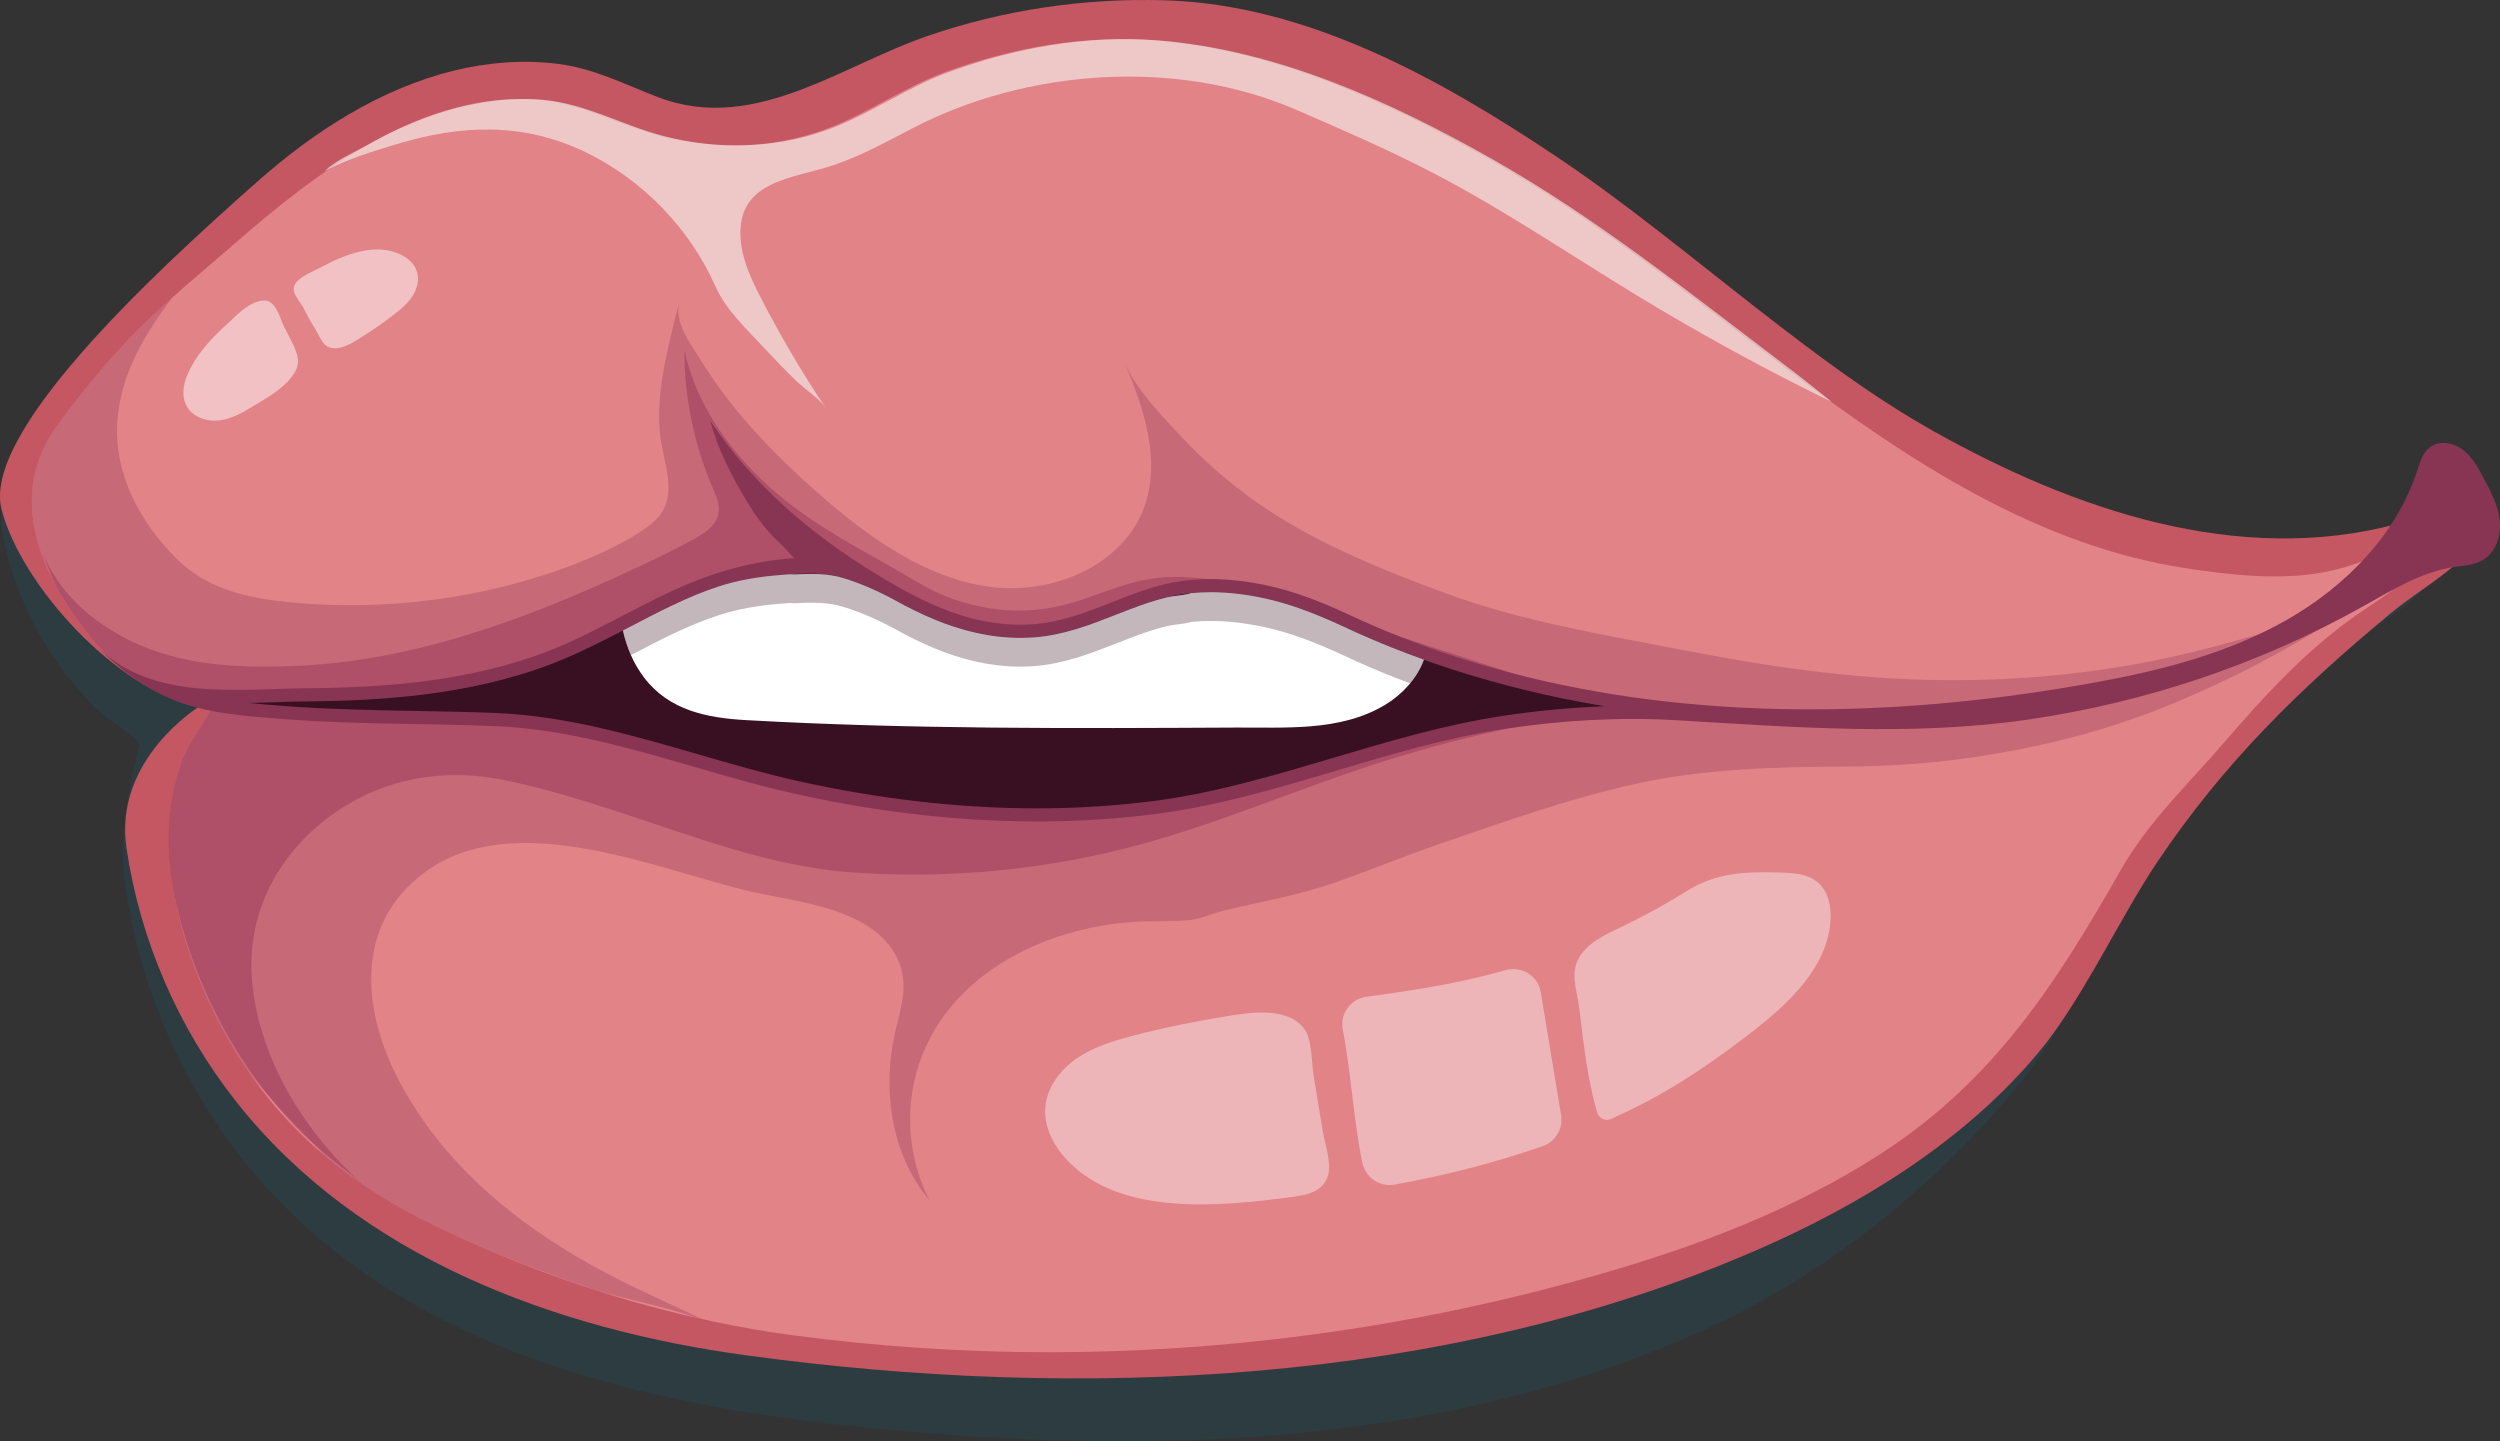<svg viewBox="0 0 301.366 173.738" height="173.738" width="301.366" xmlns="http://www.w3.org/2000/svg" id="Layer_2"><rect x="0" y="0" width="301.366" height="173.738" fill="#333333" stroke="none"/><g id="OBJECTS"><path style="fill:#1e5063; opacity:.3;" d="M48.912,54.701c-.485-.521-.981-1.033-1.488-1.535-6.827-6.758-16.144-11.62-25.724-10.918-9.676.71-23.449,11.62-21.343,22.348,1.164,5.928,3.726,11.576,7.368,16.392,1.572,2.078,3.336,4.102,5.384,5.721.583.46,3.897,2.389,3.667,3.262-1.347,5.108-2.455,11.232-1.715,16.499,1.63,11.604,6.196,22.663,13.096,31.865,20.118,26.833,55.659,32.445,86.915,34.661,30.323,2.151,61.994.103,90.048-12.531,11.343-5.108,21.643-12.449,30.456-21.207,4.237-4.21,8.362-8.731,11.571-13.787,3.554-5.599,6.169-11.734,9.735-17.327,7.879-12.358,16.804-21.591,27.718-31.131,2.663-2.337,6.381-4.104,8.363-7.095,1.508-2.276,2.3-5.584,3.631-8.061-44.352,16.333-89.752,32.87-137.009,33.635-28.314.458-56.375-4.787-84.206-10.011-2.413-.453-4.907-.939-6.921-2.343-2.184-1.522-3.542-3.938-4.827-6.27-4.292-7.788-8.676-15.677-14.719-22.167Z"></path><path style="fill:#c45762;" d="M96.843,10.703c-5.65,2.165-11.428,3.344-17.514,1.01-4.061-1.557-7.726-3.474-12.096-4.017-4.174-.519-8.415-.184-12.494.815-8.889,2.177-16.848,7.319-23.643,13.315C17.626,33.71-2.181,52.329.196,61.441s13.865,21.788,23.769,23.769c0,0-10.3,6.338-8.715,17.035,1.651,11.143,6.274,21.764,13.259,30.601,14.817,18.744,38.4,27.387,61.409,30.53,40.064,5.473,84.013,3.684,121.572-12.564,12.639-5.468,25.132-13.087,34.14-23.812,5.364-6.386,9.826-16.249,14.463-23.147,7.977-11.867,17.014-20.734,28.065-29.896,3.439-2.862,7.596-4.966,10.306-8.526.504-.663.967-1.415.995-2.247.154-4.482-8.637-.524-10.452-.037-19.227,5.164-39.142-1.758-55.895-11.153-7.459-4.183-14.244-9.317-20.963-14.535-8.151-6.33-16.096-12.952-24.687-18.69C173.554,9.482,157.568.551,140.434.037c-9.726-.292-19.516,1.149-28.715,4.332-4.942,1.71-9.858,4.411-14.875,6.334Z"></path><path style="fill:#e28388;" d="M292.212,67.034c-1.814,3.399-6.18,5.602-9.175,7.836-5.689,4.223-10.26,9.223-14.856,14.555-4.397,5.102-9.191,9.595-12.566,15.513-7.804,13.707-15.276,25.306-28.785,34.069-11.996,7.78-25.718,12.487-39.465,16.108-5.38,1.418-10.807,2.646-16.274,3.676-.048.016-.095.024-.142.032-4.358.824-8.739,1.529-13.136,2.107-20.663,2.741-41.691,2.789-62.339.016-3.074-.412-6.14-.935-9.175-1.577-.055,0-.111-.016-.166-.032-10.878-2.274-21.479-5.895-31.558-10.562-.697-.317-1.387-.642-2.084-.975-4.968-2.385-9.5-5.213-13.525-8.644-3.684-3.13-6.948-6.774-9.73-11.045-6.418-9.848-11.314-24.419-7.455-36.058.895-2.726,3.161-5.023,3.993-7.527-3.122-.689-5.713-.491-8.549-2.179-2.329-1.387-4.389-3.201-6.101-5.293-6.109-7.495-10.593-17.161-4.12-25.924.428-.578.864-1.165,1.307-1.743,2.963-3.882,6.228-7.701,9.729-11.029.919-.872,1.854-1.727,2.805-2.559,2.448-2.179,4.96-4.271,7.424-6.418,9.912-8.644,22.779-18.548,36.739-17.352,5.229.444,9.722,3.13,14.721,4.397,6.323,1.616,13.081,1.498,19.261-.658.27-.095.539-.19.808-.293,4.881-1.862,9.183-4.96,14.095-6.766,8.073-2.971,16.821-4.524,25.425-3.835,14.198,1.149,27.818,7.313,40.051,14.23,12.891,7.281,24.442,16.623,36.224,25.528,14.42,10.91,30.171,21.218,48.053,23.888,8.779,1.315,17.312,2.044,25.132-2.916.76-.475,3.201-2.67,4.08-1.846.681.642-.341,2.686-.65,3.272Z"></path><path style="fill:#f5f7f2; opacity:.6;" d="M215.992,44.637c1.637,1.239,3.21,2.533,4.816,3.812-8.001-3.901-15.821-8.175-23.426-12.802-8.088-4.922-15.943-10.249-24.329-14.643-5.471-2.867-11.146-5.323-16.815-7.777-14.406-6.236-32.51-4.94-46.333,2.282-3.071,1.604-6.132,3.286-9.425,4.398-4.915,1.659-11.596,1.806-11.213,8.728.13,2.349,1.076,4.572,2.146,6.668,2.487,4.872,5.103,9.371,8.161,13.927-.826-1.23-2.542-2.297-3.616-3.344-1.323-1.29-2.609-2.616-3.868-3.968-2.136-2.293-4.587-4.564-5.853-7.415-3.063-6.9-8.685-12.766-15.529-16.101-7.585-3.696-15.097-3.392-22.981-1-2.928.888-5.878,1.785-8.578,3.225,1.263-1.296,3.649-2.294,5.243-3.196,2.193-1.24,4.476-2.325,6.839-3.201,4.511-1.673,9.357-2.604,14.175-2.195,5.229.444,9.722,3.13,14.721,4.397,6.323,1.616,13.081,1.498,19.261-.658.269-.095.539-.19.808-.293,4.881-1.862,9.183-4.96,14.095-6.766,8.074-2.971,16.821-4.524,25.425-3.835,14.198,1.149,27.818,7.313,40.051,14.23,12.891,7.281,24.443,16.623,36.224,25.528Z"></path><path style="fill:#9f3e5d; opacity:.3;" d="M170.949,158.822c.15-.04.301-.079.452-.119-.103.032-.206.056-.309.087-.048.016-.095.024-.142.032Z"></path><path style="fill:#a0435e; opacity:.4;" d="M285.414,72.049c-1.957.713-3.977,2.662-5.784,3.764-1.957,1.196-3.954,2.345-5.982,3.431-4.048,2.187-8.216,4.144-12.479,5.879-8.168,3.312-16.726,5.34-25.465,6.457-4.342.555-8.731.8-13.097.824-8.509.056-17.043.238-25.37,2.068-7.986,1.759-15.806,4.548-23.444,7.17-4.326,1.49-8.565,3.233-12.883,4.746-4.445,1.553-8.89,2.298-13.43,3.399-1.387.333-2.631.967-4.057,1.117-2.25.238-4.556.087-6.814.238-11.98.776-24.569,7.638-26.629,20.457-.713,4.421.016,9.064,2.044,13.057-4.667-5.53-5.737-13.485-4.049-20.521.705-2.932,1.593-5.594.238-8.517-2.979-6.402-12.653-6.869-18.58-8.351-11.195-2.797-27.881-9.88-38.395-2.139-8.899,6.552-7.504,17.416-2.65,26.059,5.313,9.46,13.548,16.237,22.911,21.428,4.878,2.704,10.006,4.835,14.985,7.325-4.678-2.339-10.641-3.041-15.62-4.742-5.525-1.888-10.99-3.968-16.29-6.422-.697-.317-1.387-.642-2.084-.975-3.066-1.474-5.974-3.114-8.692-4.968-1.68-1.141-3.296-2.369-4.833-3.676-3.153-3.724-6.933-6.758-9.73-11.045-.245-.38-.499-.776-.737-1.173-3.185-5.158-5.903-11.457-7.226-17.89-.008-.016-.008-.032-.008-.04-1.101-5.356-1.22-10.815.158-15.791.111-.388.23-.776.356-1.165.895-2.726,3.161-5.023,3.993-7.527-3.122-.689-5.713-.491-8.549-2.179-2.329-1.387-4.389-3.201-6.101-5.293-.356-.436-.705-.879-1.046-1.331-.016-.024-.032-.048-.056-.071-1.006-1.323-1.949-2.702-2.773-4.128-.142-.23-.269-.46-.388-.689-3.439-6.236-4.651-13.216.142-19.705.428-.578.864-1.165,1.307-1.743,2.963-3.882,6.228-7.701,9.729-11.029.919-.872,1.854-1.727,2.805-2.559-3.439,4.453-6.338,9.452-6.695,14.998-.412,6.41,2.71,12.098,7.099,16.512,4.096,4.112,9.618,4.984,15.149,5.419,6.14.483,12.352.206,18.429-.808,3.985-.666,7.915-1.64,11.75-2.932,3.835-1.299,8.303-3.161,11.584-5.554,1.054-.769,1.949-1.846,2.25-3.114.578-2.424-.459-5.095-.784-7.495-.697-5.19.927-11.14,2.203-16.187-.38,2.401,1.204,4.469,2.385,6.37,1.323,2.131,2.741,4.183,4.326,6.133,3.264,4.025,6.988,7.646,10.91,11.021,5.76,4.952,12.289,9.531,19.808,10.569,7.519,1.038,16.131-2.504,18.698-9.65,2.02-5.641-.056-11.877-2.401-17.391,1.379,3.248,4.508,6.449,6.901,9.001,2.702,2.884,5.705,5.499,8.937,7.788,6.782,4.793,14.911,8.097,22.676,10.966,9.318,3.446,18.817,4.976,28.499,6.861,10.284,2.005,20.553,3.542,31.059,3.676,10.395.143,20.806-.943,30.908-3.431,6.568-1.616,13.034-3.66,19.396-5.966.491-.182.99-.356,1.482-.539Z"></path><path style="fill:#9f3e5d; opacity:.6;" d="M195.638,85.494c-11.164,1.379-22.185,3.93-32.817,7.598-9.751,3.364-19.252,7.408-29.34,9.706-10.085,2.297-20.511,3.102-30.828,2.362-9.502-.681-18.698-4.206-27.674-7.151-4.665-1.53-9.366-2.98-14.179-3.972-6.399-1.319-12.985-.532-18.718,2.838-7.812,4.592-12.553,12.555-11.684,21.593.901,9.371,6.471,18.212,13.385,24.384-2.457-2.193-5.159-4.011-7.493-6.377-2.371-2.402-4.528-5.016-6.436-7.799-3.998-5.832-7.003-12.734-8.577-19.628-.008-.016-.008-.032-.008-.04-1.173-5.158-1.363-10.45.158-15.791.111-.388.23-.776.356-1.165.895-2.726,3.161-5.023,3.993-7.527-3.122-.689-5.713-.491-8.549-2.179-2.329-1.387-4.389-3.201-6.101-5.293-.356-.436-.705-.879-1.046-1.331-.016-.024-.032-.048-.056-.071-.99-1.323-1.917-2.702-2.773-4.128-.142-.23-.269-.46-.388-.689-.769-1.45-1.165-2.781-1.799-4.397,1.934,4.934,5.84,8.396,10.482,10.72,6.429,3.22,13.861,3.443,20.904,3.077,14.908-.775,29.298-6.504,42.607-12.901,1.496-.719,2.977-1.47,4.438-2.259,1.347-.729,2.829-1.656,3.114-3.161.206-1.078-.285-2.155-.721-3.161-2.226-5.205-3.391-10.863-3.383-16.52,1.466,6.854,5.887,12.788,11.227,17.32,5.158,4.381,11.108,7.162,16.844,10.617,5.253,3.169,11.671,4.279,17.684,2.757,3.399-.856,6.592-2.464,10.039-3.082,5.839-1.054,11.774.808,17.415,2.646,13.311,4.334,26.621,8.668,39.924,13.002Z"></path><path style="fill:#873553;" d="M299.271,67.533c-1.03.594-2.266.634-3.439.816-3.93.586-7.416,2.757-10.886,4.698-12.503,7.012-26.313,11.639-40.487,13.699-14.032,2.036-28.23.911-42.285.079-6.956-.412-13.944,0-20.83,1.046-14.222,2.163-27.477,8.319-41.755,10.213-14.57,1.933-29.569.768-43.759-2.393-12.059-2.686-23.658-7.646-36.145-8.161-8.327-.341-16.71-.19-25.069-.816-4.627-.349-9.848-.65-14.158-2.527-3.225-1.402-6.109-3.534-8.541-6.045,6.537,6.394,16.845,4.888,25.18,4.825,9.793-.087,19.768-.911,28.967-4.469.381-.15.761-.301,1.141-.46,6.634-2.764,12.663-6.916,19.564-9.047,2.96-.914,5.92-1.513,9.03-1.709-.104.007-1.262-1.302-1.407-1.437-.4-.374-.795-.755-1.176-1.149-1.173-1.212-2.163-2.591-3.042-4.025-1.917-3.106-3.605-6.441-4.572-9.967,5.205,7.812,12.186,13.731,20.14,18.572,5.784,3.526,11.774,6.465,18.738,5.982,6.441-.452,11.726-4.381,18.001-5.221,3.787-.515,7.67-.127,11.37.8,3.209.8,6.259,2.092,9.254,3.486.143.063.285.127.428.198.277.127.563.254.848.388,6.386,2.852,12.994,5.071,19.744,6.711,22.303,5.451,46.152,4.714,68.471.642,8.002-1.458,16.012-3.518,23.08-7.543,7.067-4.033,13.168-10.229,15.704-17.962.341-1.038.666-2.179,1.537-2.844,1.133-.856,2.813-.562,3.946.285,1.133.856,1.838,2.139,2.504,3.391.871,1.624,1.767,3.304,1.965,5.134.198,1.838-.46,3.89-2.06,4.809Z"></path><path style="fill:#381021;" d="M183.753,83.157c-.578-.143-1.157-.285-1.727-.436-6.354-1.632-12.503-3.779-18.318-6.378-.214-.103-.42-.19-.626-.285l-.262-.119c-.119-.063-.238-.111-.38-.182-2.631-1.22-5.744-2.575-8.977-3.383-2.599-.65-5.126-.983-7.511-.983-1.109,0-2.211.071-3.256.214-2.757.372-5.324,1.379-8.034,2.448-3.153,1.244-6.41,2.527-10.07,2.789-.539.032-1.077.056-1.616.056-3.589,0-7.115-.872-10.419-2.25-1.585-.658-3.13-1.434-4.635-2.266-1.925-1.062-4.12-2.036-6.235-2.686-2.496-.761-5.023-.586-7.582-.38-2.559.198-5.118.602-7.559,1.41-3.7,1.228-7.162,3.042-10.601,4.841-2.631,1.363-5.34,2.773-8.129,3.938-.174.071-.356.151-.539.214,0,.016-.008,0-.008,0-.174.079-.356.15-.531.222l-.103.04c-10.118,3.906-21.091,4.492-29.521,4.572-1.244.008-2.535.048-3.843.095-1.093.032-2.211.071-3.336.087,1.379.143,2.741.246,4.056.349l.745.056c5.071.372,10.252.467,15.26.562,3.201.055,6.505.111,9.753.246,8.454.349,16.551,2.702,24.379,4.976,3.938,1.141,8.01,2.321,12.043,3.225,9.825,2.187,19.523,3.296,28.832,3.296,4.904,0,9.738-.317,14.38-.927,7.242-.967,14.396-3.098,21.321-5.158,6.592-1.957,13.414-3.993,20.402-5.055,4.176-.634,8.327-1.022,12.368-1.165-3.312-.547-6.56-1.204-9.722-1.981Z"></path><path style="fill:#fff;" d="M171.647,79.528c-.824,2.242-2.591,4.176-4.659,5.427-2.749,1.664-5.839,2.337-9.008,2.599-2.995.246-6.061.135-8.977.15-19.689.103-39.394.206-59.051-.895-4.683-.262-9.286-1.149-12.312-5.134-1.268-1.664-2.092-3.621-2.551-5.665.285-.151.57-.293.856-.444,3.438-1.799,6.901-3.613,10.601-4.841,2.44-.808,5-1.212,7.559-1.41.372-.032.753-.063,1.125-.087.23.016.452.024.681.016,1.26-.063,2.488-.095,3.708.032.206.024.404.055.61.087.483.071.975.182,1.458.333,2.115.65,4.31,1.624,6.235,2.686,1.506.832,3.05,1.608,4.635,2.266,3.304,1.379,6.83,2.25,10.419,2.25.539,0,1.078-.024,1.616-.056,3.66-.262,6.917-1.545,10.07-2.789.507-.198,1.022-.404,1.529-.594.745-.285,1.497-.555,2.25-.808.761-.246,1.537-.475,2.322-.658.895-.206,1.965-.206,2.828-.491.768-.071,1.561-.111,2.361-.111,2.385,0,4.912.333,7.511.983,3.233.808,6.346,2.163,8.977,3.383.143.071.262.119.38.182l.262.119c.206.095.412.182.626.285,2.583,1.157,5.237,2.219,7.939,3.185Z"></path><path style="fill:#381021; opacity:.3;" d="M171.647,79.528c-.38,1.03-.959,1.989-1.664,2.852-2.131-.8-4.223-1.656-6.275-2.575-.214-.103-.42-.19-.626-.285l-.262-.119c-.119-.056-.238-.103-.38-.182-2.631-1.212-5.744-2.575-8.977-3.383-2.599-.642-5.126-.983-7.511-.983-.8,0-1.593.04-2.361.111-.864.285-1.933.285-2.828.491-.785.182-1.561.412-2.322.658-.753.261-1.505.523-2.25.816-.507.19-1.022.396-1.529.594-3.153,1.236-6.41,2.519-10.07,2.781-.539.04-1.077.055-1.616.055-3.589,0-7.115-.864-10.419-2.242-1.585-.665-3.13-1.442-4.635-2.274-1.925-1.054-4.12-2.036-6.235-2.678-.483-.151-.975-.269-1.458-.341-.206-.032-.404-.056-.61-.087-1.22-.119-2.448-.095-3.708-.024-.23,0-.452,0-.681-.024-.372.024-.753.056-1.125.087-2.559.198-5.118.602-7.559,1.418-3.66,1.204-7.091,2.995-10.49,4.778-.42-.951-.737-1.949-.967-2.963.285-.151.57-.293.856-.444,3.438-1.799,6.901-3.613,10.601-4.841,2.44-.808,5-1.212,7.559-1.41.372-.032.753-.063,1.125-.087.23.016.452.024.681.016,1.26-.063,2.488-.095,3.708.032.206.024.404.055.61.087.483.071.975.182,1.458.333,2.115.65,4.31,1.624,6.235,2.686,1.506.832,3.05,1.608,4.635,2.266,3.304,1.379,6.83,2.25,10.419,2.25.539,0,1.078-.024,1.616-.056,3.66-.262,6.917-1.545,10.07-2.789.507-.198,1.022-.404,1.529-.594.745-.285,1.497-.555,2.25-.808.761-.246,1.537-.475,2.322-.658.895-.206,1.965-.206,2.828-.491.768-.071,1.561-.111,2.361-.111,2.385,0,4.912.333,7.511.983,3.233.808,6.346,2.163,8.977,3.383.143.071.262.119.38.182l.262.119c.206.095.412.182.626.285,2.583,1.157,5.237,2.219,7.939,3.185Z"></path><g style="opacity:.4;"><path style="fill:#fff;" d="M159.848,142.291c-.868,1.601-2.8,1.829-4.435,2.043-8.585,1.124-21.113,2.388-27.337-5.127-1.31-1.586-2.212-3.605-2.072-5.655.163-2.386,1.724-4.508,3.682-5.886,1.958-1.378,4.284-2.112,6.596-2.733,3.85-1.035,7.769-1.804,11.701-2.448,2.775-.454,7.162-1.133,9.205,1.486.996,1.276.908,4.15,1.17,5.737.367,2.225.734,4.45,1.101,6.675.258,1.566,1.182,4.041.534,5.603-.044.107-.093.209-.145.305Z"></path><path style="fill:#fff;" d="M185.977,138.158c-5.785,2.016-11.829,3.556-17.863,4.64-1.8.324-3.522-.852-3.889-2.644-1.083-5.287-1.342-10.761-2.357-16.052-.361-1.883.927-3.681,2.827-3.94,2.289-.312,4.576-.643,6.86-1.02,3.353-.549,6.676-1.278,9.949-2.196,1.931-.542,3.908.688,4.234,2.667.817,4.945,1.631,9.891,2.445,14.836.265,1.608-.666,3.173-2.205,3.709Z"></path><path style="fill:#fff;" d="M220.657,111.038c-.42,5.625-5.027,9.926-9.483,13.374-4.183,3.239-8.547,6.274-13.252,8.685-1.218.624-2.46,1.222-3.722,1.792-.673.304-1.459-.068-1.671-.79-.86-2.984-1.337-6.06-1.734-9.135-.179-1.382-.304-2.776-.535-4.15-.298-1.779-.875-3.565.021-5.252.991-1.866,3.196-2.883,5.012-3.746,2.728-1.296,5.384-2.745,7.944-4.348,3.634-2.275,7.007-2.402,11.29-2.289,1.603.041,3.338.131,4.566,1.158,1.325,1.097,1.696,2.995,1.564,4.702Z"></path></g><g style="opacity:.5;"><path style="fill:#fff;" d="M35.405,34.901c-.057-1.304,2.217-2.111,3.175-2.625,2.893-1.55,6.682-3.166,9.874-1.513.79.41,1.49,1.062,1.781,1.902.338.978.075,2.087-.472,2.966s-1.349,1.565-2.165,2.203c-1.358,1.063-2.789,2.031-4.247,2.952-1.029.65-2.661,1.661-3.917.964-.612-.34-1.063-1.499-1.435-2.087-.512-.809-.958-1.635-1.39-2.487-.328-.648-.976-1.32-1.165-2.02-.024-.087-.037-.172-.04-.255Z"></path><path style="fill:#fff;" d="M23.117,49.728c-.237-.214-.441-.463-.601-.746-.53-.939-.503-2.114-.164-3.138.741-2.24,2.26-4.08,3.903-5.727.556-.557,1.147-1.047,1.701-1.595.942-.932,2.344-2.183,3.741-2.297,1.568-.128,2.018,2.071,2.524,3.116.533,1.102,1.207,2.153,1.561,3.333.329,1.097.064,1.851-.618,2.752-1.228,1.624-3.151,2.604-4.846,3.655-1.24.769-2.575,1.477-4.029,1.609-1.129.102-2.347-.217-3.171-.961Z"></path></g></g></svg>